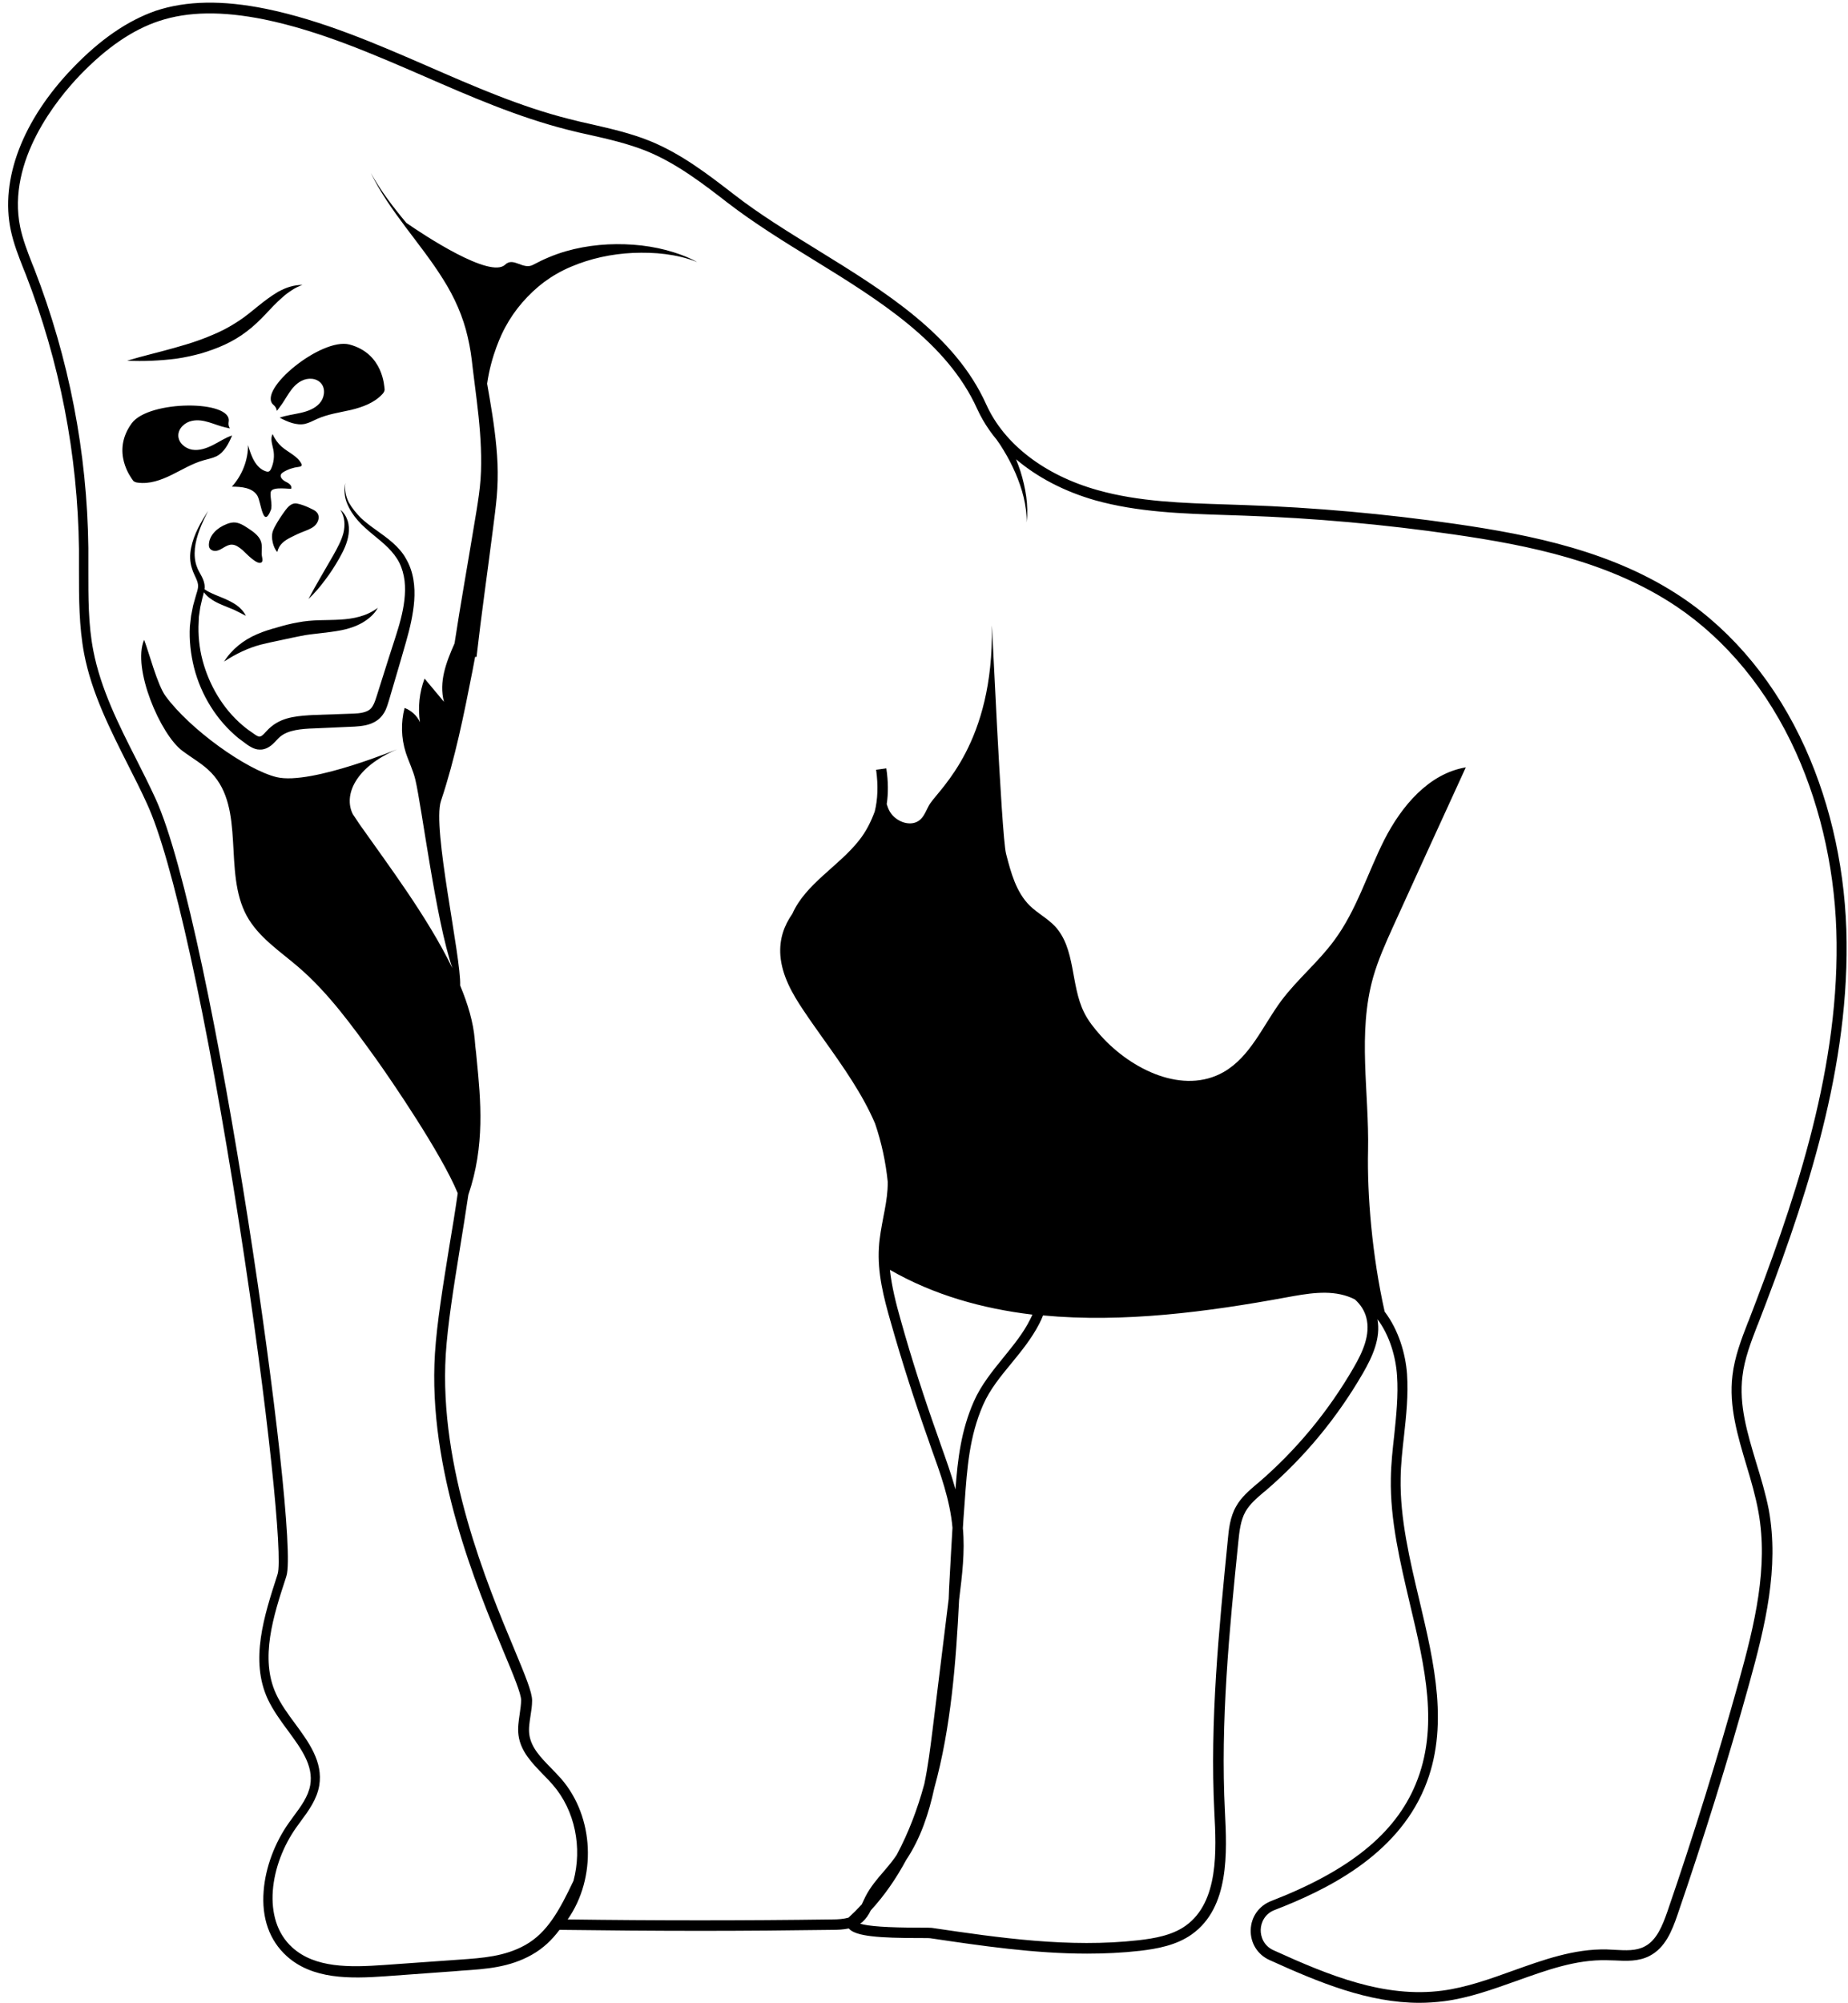 <?xml version="1.0" encoding="UTF-8"?>
<!DOCTYPE svg PUBLIC '-//W3C//DTD SVG 1.0//EN'
          'http://www.w3.org/TR/2001/REC-SVG-20010904/DTD/svg10.dtd'>
<svg height="1001.7" preserveAspectRatio="xMidYMid meet" version="1.0" viewBox="-4.1 -1.6 924.5 1001.7" width="924.5" xmlns="http://www.w3.org/2000/svg" xmlns:xlink="http://www.w3.org/1999/xlink" zoomAndPan="magnify"
><g id="change1_1"
  ><path d="M874.4,729.7c-4.4-14.7-8.6-28.6-6.8-43c1-8.7,4.3-17.2,7.5-25.5l0.2-0.4c21.9-56.7,45.1-122.9,44.4-191.2 c-0.3-34.2-7.5-67.8-20.7-97.1c-14.4-31.9-35.7-57.9-61.8-75.4c-34-22.8-74.6-31.1-113.4-36.7c-34.8-5-70.2-8.2-105.4-9.4 c-3-0.1-5.9-0.2-8.9-0.3c-21.5-0.7-43.8-1.3-64.6-7.2c-26.4-7.4-46.7-23-55.6-42.8c-15.7-34.9-50.6-56.4-84.3-77.2 c-14.4-8.9-29.3-18-42.1-28c-12.2-9.4-25.9-20.1-41.9-26.6c-9.4-3.8-19.4-6.1-29-8.3c-3.7-0.8-7.6-1.7-11.4-2.7 c-24.3-6.1-47.8-16.4-70.5-26.3c-26-11.3-52.9-23-81.2-28.8c-21.7-4.4-39.7-4.1-55.1,1C59.8,8.7,46.1,18,32.2,32.5 c-25,26-36.3,55.6-30.9,81.1c1.4,6.6,3.9,13,6.3,19.1l1.1,2.7c17.1,44,26.1,90.3,26.7,137.6c0,3.7,0,7.3,0,11 c0,13.6,0,27.7,2.6,41.4c3.8,19.8,13.1,38,22,55.7c3.2,6.3,6.5,12.8,9.4,19.2c12.7,27.4,29.9,105.8,46.1,209.6 c14.8,94.9,21.9,167.5,19.3,175.7l-0.3,1c-6.4,19.8-13.7,42.2-4.6,61.7c2.6,5.5,6.3,10.6,10,15.6c6.6,9,12.9,17.5,11.2,27.3 c-1,5.7-4.6,10.6-8.4,15.7c-0.7,1-1.4,2-2.1,2.9c-7.3,10.2-11.9,22.7-12.8,34.3c-1.1,13.6,2.9,24.8,11.5,32.6 c12.9,11.7,31.6,11.4,49.6,10.1l34.4-2.5l3.6-0.3c12.2-0.8,23.8-1.6,35-7.9c5.7-3.2,10.1-7.4,13.9-12.5c23.5,0.3,47.2,0.5,70.9,0.5 c22,0,44-0.2,65.9-0.5c2.2,0,5.1-0.1,8-0.7c0,0,0,0,0,0.1c3.4,3.9,15.5,4.7,35.1,4.7c2.5,0,5.1,0,5.6,0.1c25.7,3.8,52,7.7,78.5,7.7 c8.7,0,17.5-0.4,26.3-1.4c8.5-1,18.3-2.7,26.1-8.3c18.9-13.5,17.5-41.1,16.5-61.2c-2.3-45.1,2.2-90.8,6.7-135.1 c0.5-5,1.1-10.7,3.6-15.1c2.1-3.7,5.5-6.6,9-9.6l0.9-0.7c19.6-16.8,36-36.7,48.9-59c4.6-8,9-17.4,7.2-26.9 c6.2,8.2,9.2,19.1,9.8,28.2c0.7,9.9-0.4,20-1.4,29.8c-0.8,7.1-1.6,14.4-1.7,21.6c-0.4,20.9,4.7,42.1,9.5,62.6 c7.6,31.9,14.7,62,2.9,90.4c-10.3,24.8-33.3,43.3-72.3,58.4c-6.1,2.4-10,7.9-10.2,14.4c-0.2,6.6,3.4,12.4,9.4,15.1 c24.9,11.3,49.4,21.4,75,21.4c4.1,0,8.2-0.3,12.3-0.8c12.5-1.6,24.5-6,36.1-10.1c15.4-5.5,29.9-10.8,45.4-10.4 c1.3,0,2.5,0.1,3.8,0.1c5.9,0.3,12.1,0.6,17.6-2.3c7.7-4,11.1-12.3,13.9-20.5c13-37.9,25.1-76.7,35.8-115.3 c8.2-29.5,15.1-58.3,9.9-87.2C879.2,745.5,876.8,737.5,874.4,729.7z M673.1,682.4c-12.6,21.8-28.7,41.3-47.8,57.7l-0.9,0.7 c-3.7,3.2-7.6,6.5-10.1,11c-3.1,5.4-3.7,11.6-4.2,17.1c-4.4,44.4-9,90.4-6.7,135.8c1,19,2.3,44.9-14.3,56.8 c-6.8,4.9-15.8,6.4-23.7,7.3c-34.5,3.9-69.6-1.2-103.4-6.2c-0.8-0.1-2.6-0.1-6.4-0.1c-15.6,0-25.5-0.7-29.4-2 c0.4-0.3,0.8-0.5,1.1-0.8c1.9-1.7,3.2-3.7,4.2-5.8c7-7.6,12.8-16.1,17.7-25.2c7.3-10.9,11.4-23.5,14.1-36 c8.4-30.3,10.9-63.6,12.4-94l0.1-0.9c1.4-11.4,2.9-23.3,1.8-35.1c0.1-1.6,0.2-3.2,0.3-4.8c0.2-2.8,0.4-5.5,0.6-8.2 c1.2-16.9,2.3-32.8,9.2-48.6c3.4-7.8,8.7-14.2,14.3-21c5-6.1,10.1-12.4,13.8-19.6c0.8-1.5,1.4-2.9,1.9-4.2 c40.2,3.8,82.5-1.8,121.6-9c10.4-1.9,21.2-3.9,30.9-0.5c1.2,0.4,2.3,0.9,3.5,1.5c2.9,2.6,4.8,5.6,5.7,9 C681.7,665.9,677.5,674.8,673.1,682.4z M632.9,643.5c-0.8,0.1-1.6,0.3-2.4,0.4C631.3,643.8,632.1,643.6,632.9,643.5z M512.4,655.9 c-0.4,0.8-0.7,1.6-1.2,2.5c-3.4,6.8-8.1,12.5-13.1,18.7c-5.5,6.8-11.3,13.8-15,22.2c-6.4,14.5-8.1,28.9-9.2,44 c-2.1-7.6-4.8-15.1-7.4-22.4l-1.2-3.5c-6.9-19.3-13.3-39.1-18.8-58.8c-2.4-8.4-4.5-16.8-5.4-25.1C463,646.1,487.3,652.9,512.4,655.9 z M865.8,839.3c-10.7,38.5-22.7,77.2-35.7,115c-2.5,7.2-5.4,14.5-11.4,17.6c-4.3,2.3-9.5,2-15,1.7c-1.3-0.1-2.6-0.1-3.9-0.2 c-16.5-0.4-32.1,5.3-47.2,10.7c-11.4,4.1-23.1,8.3-35.1,9.9c-28.8,3.8-56.4-7.4-84.5-20.2c-4.9-2.2-6.5-6.8-6.4-10.3 c0.1-3.5,2-7.9,6.9-9.8c25.4-9.8,60.8-26.8,75.1-61.2c12.5-30,4.8-62.3-2.6-93.6c-4.8-20.2-9.8-41.1-9.4-61.3 c0.1-7,0.9-14.2,1.7-21.2c1.1-10,2.2-20.4,1.5-30.7c-0.7-10.1-4.2-22.1-11.2-31.3c-6.3-28.1-8.8-58.5-8.3-80.6 c0.6-29-5.4-58.8,2.6-86.8c2.5-8.7,6.2-16.9,9.9-25.1c12.1-26.6,24.2-53.1,36.4-79.7c-18.5,3.1-32.1,19.3-40.7,36.1 c-8.5,16.8-13.9,35.3-25.1,50.4c-7.9,10.8-18.5,19.5-26.5,30.2c-9.2,12.4-15.4,28-28.9,35.7c-20.1,11.4-45.9-1-61.4-18.2 c-3.2-3.6-6.3-7.4-8.4-11.7c-6.8-13.8-4.1-31.9-14.6-43.1c-3.7-3.9-8.6-6.4-12.5-10.2c-6.9-6.8-9.5-16.7-11.9-26 c-2.4-9.4-7.3-123.1-7.1-113.5c0.9,57.9-25.5,80.4-30.9,88.4c-1.7,2.6-2.6,5.9-4.9,8c-4.4,4-12.1,1.3-15.2-3.9 c-0.7-1.2-1.2-2.5-1.6-3.8c0.8-5.3,0.8-11.3-0.2-17.9l-5.1,0.7c1.1,8,0.8,14.9-0.7,20.9c-1.9,5.1-4.3,10-7.9,14.5 c-10.3,13-26.6,21.6-33.3,36.6c-4.1,5.9-6.6,12.6-6,20.9c0.8,10.1,6,19.2,11.6,27.5c3.2,4.8,6.7,9.7,10.1,14.5 c9.7,13.6,19.5,27.5,25.7,42.1c3.2,9.4,5.3,19.2,6.3,29c0,1.3,0,2.6-0.1,3.9c-0.3,4.6-1.2,9.4-2.1,13.9c-0.9,4.9-1.9,9.9-2.2,15 c-0.8,12.7,2.3,24.9,5.9,37.4c5.6,19.8,12,39.7,18.9,59.1l1.2,3.5c4.7,13,9.6,26.5,10.8,40.3c-0.5,7.8-0.9,16.1-1.4,24.8 c-0.2,3.5-0.4,7.1-0.5,10.8l-8.1,65.8c-1.1,8.7-2.2,17.8-4.1,26.8c-3.4,12.5-7.9,24.4-13.8,35.4c-0.6,0.9-1.3,1.9-2,2.8 c-1.4,1.9-3,3.7-4.5,5.5c-3.3,3.8-6.7,7.8-9.1,12.5c-0.4,0.8-0.8,1.7-1.2,2.5c-0.2,0.5-0.5,1-0.7,1.5c-2.1,2.3-4.3,4.5-6.6,6.6 c-2.4,0.7-5.2,0.9-8.2,0.9c-43.9,0.6-88.3,0.6-132.3,0c14.5-20.7,13.4-51.2-3.3-70.4c-1.6-1.8-3.3-3.5-4.9-5.2 c-5.2-5.3-10.1-10.3-11-16.9c-0.4-3,0.1-6,0.6-9.3c0.4-2.5,0.8-5.1,0.8-7.7c0-4.2-3.4-12.4-9.1-26.1c-13.2-31.5-37.6-90.2-34.1-147 c1-15.3,3.9-33.3,7-52.5c1.5-8.9,2.9-18.1,4.3-27.3c8.4-24.6,6.2-47.4,4.2-67.6c-0.2-2.2-0.4-4.4-0.7-6.6c-0.1-1.2-0.2-2.3-0.3-3.5 c-0.7-8.5-3.4-17.7-7.3-27c0,0,0,0,0,0c0.6-14-14.1-78.9-9.6-92.3c7.1-21.2,11.5-43.3,15.8-65.2c0.4-2.3,0.9-4.6,1.3-6.9l0.7,0.1 c2.4-21.2,5.5-42.5,8.2-63.9c0.7-5.4,1.4-10.7,1.9-16.1c0.5-5.6,0.6-11.2,0.4-16.7c-0.5-11.1-2.1-21.9-3.9-32.5l-1.3-7.5 c2-14.1,7.3-25,9-28.1c2.4-4.5,5.3-8.7,8.6-12.5c3.3-3.8,7-7.3,11-10.3c4.1-3,8.6-5.6,13.4-7.6c9.6-4.1,20.2-6.4,31-6.9 c5.4-0.2,10.8-0.1,16.2,0.6c5.4,0.7,10.8,1.9,15.9,4c-4.8-2.7-10.1-4.5-15.5-6c-5.4-1.4-10.9-2.3-16.5-2.7 c-11.2-0.8-22.7,0.1-33.8,3.3c-5.5,1.6-11,3.9-16.2,6.7c-5.1,2.9-9.9-4.1-14.1,0c-7.5,7.1-40.6-14.8-49.4-20.9 c-6.6-7.9-12.8-16-17.8-25c9.5,19.5,25,35.2,36.2,53.2c5.7,9,10,18.7,12.3,28.9c0.6,2.6,1.1,5.1,1.5,7.7c0.4,2.6,0.7,5.2,1,7.9l2,16 c1.3,10.6,2.3,21.2,2.2,31.7c0,5.2-0.4,10.4-1.1,15.5c-0.7,5.2-1.6,10.5-2.5,15.8c-3.2,19.5-6.7,38.9-9.7,58.6 c-4.3,9.7-7.9,19.3-5.3,29.2c-3.2-3.9-6.5-7.7-9.7-11.6c-2.6,6.9-3.4,14.5-2.3,21.8c-1.5-3.3-4.4-5.9-7.7-7.1 c-1.9,7.3-1.7,15.1,0.6,22.3c1.5,4.6,3.7,8.9,4.8,13.6c3.3,14,10.2,70,18.5,94.2c-12.4-25.6-32.4-52-46.4-71.9l-3.4-5.1 c-4.7-9.4,1.1-23.4,21.9-32.3c3.4-1.5-42.6,18-60,13.8c-15.2-3.7-43.5-24-55.6-40.6c-4.1-5.6-8.3-21.9-10.7-28.1 c-6.1,14.3,8.2,47.4,19.1,55.5c4.9,3.7,10.3,6.6,14.5,11c17.3,18,5.8,49.5,17.7,71.5c5.9,10.8,16.6,17.7,25.9,25.7 c15.1,13,26.9,29.4,38.6,45.6c8,11.2,33,47.8,41.1,67.5c-1.3,9.1-2.8,18.2-4.3,27.1c-3.1,19.3-6.1,37.5-7.1,53 c-3.7,58,21.1,117.4,34.4,149.3c4.9,11.7,8.7,20.9,8.7,24.1c0,2.3-0.4,4.5-0.7,6.9c-0.5,3.5-1.1,7-0.6,10.7 c1.1,8.2,6.9,14,12.4,19.7c1.7,1.7,3.2,3.3,4.7,5c11.3,13,14.8,31.6,10.4,48.1l0,0c-7.1,14.9-13.1,25.9-24.1,32.1 c-10.2,5.7-21.2,6.5-32.8,7.3l-38,2.7c-16.9,1.2-34.4,1.6-45.8-8.8c-15.5-14-11.1-41.6,2.1-60.1c0.7-1,1.4-1.9,2.1-2.9 c4-5.4,8.1-11,9.3-17.9c2-11.9-5.2-21.7-12.2-31.2c-3.5-4.7-7.1-9.7-9.4-14.7c-8.2-17.7-1.3-39.1,4.9-58l0.3-1 c6.8-21-36.4-325.8-65.6-389c-3-6.5-6.3-13.1-9.5-19.4c-8.8-17.3-17.8-35.2-21.5-54.3c-2.6-13.2-2.5-27.1-2.5-40.4 c0-3.7,0-7.4,0-11.1c-0.6-47.9-9.7-94.7-27-139.4l-1.1-2.7c-2.3-5.9-4.7-12.1-6-18.3C-0.8,78.7,24.6,47.8,35.9,36 C49.2,22.2,62.2,13.3,75.5,8.9C90,4.1,107.1,3.9,128,8.1c27.8,5.7,54.4,17.3,80.2,28.5c22.9,10,46.6,20.3,71.3,26.6 c3.8,1,7.7,1.9,11.5,2.7c9.4,2.1,19.2,4.4,28.2,8c15.3,6.2,28.8,16.7,40.7,25.9c13.1,10.1,28.1,19.4,42.6,28.3 c33.1,20.4,67.2,41.4,82.3,74.9c1.7,3.7,3.7,7.2,6.1,10.6l0,0c0.1,0.1,0.2,0.2,0.2,0.3c1.1,1.5,2.2,3,3.4,4.4 c1.3,1.8,2.5,3.6,3.6,5.5c2.2,3.6,4.1,7.3,5.8,11.2c3.3,7.7,5.7,16,5.6,24.7c0.5-4.3,0.4-8.6-0.2-12.9c-0.6-4.3-1.6-8.5-2.9-12.7 c-0.7-2-1.4-4.1-2.2-6c10.6,9,24.1,16.1,39.5,20.5c21.4,6,44,6.7,65.8,7.4c3,0.1,5.9,0.2,8.8,0.3c34.9,1.2,70.2,4.4,104.8,9.4 c38.2,5.5,78.1,13.7,111.3,35.9c25.2,16.9,46,42.2,60,73.2c12.9,28.7,20,61.6,20.3,95.1c0.7,67.4-22.4,133-44.1,189.3l-0.2,0.4 c-3.3,8.5-6.7,17.3-7.8,26.7c-1.9,15.5,2.7,30.5,7,45c2.3,7.6,4.6,15.5,6,23.3C880.6,782.2,873.8,810.5,865.8,839.3z M124.5,315.6 c3.4-1.5,6.8-2.5,10.1-3.4c3.3-1,6.8-1.9,10.3-2.5c3.5-0.7,7.3-1,10.8-1.1c3.5-0.1,6.9-0.1,10.3-0.3c6.6-0.4,13.2-1.6,18.9-5.9 c-1.7,3.2-4.6,5.6-7.8,7.5c-3.2,1.8-6.8,3-10.4,3.7c-3.6,0.7-7.1,1.1-10.5,1.5c-3.4,0.4-6.7,0.7-9.9,1.4c-3.3,0.6-6.6,1.4-10,2.1 c-3.4,0.7-6.7,1.4-9.9,2.2c-6.4,1.7-12.5,4.6-18.4,8.5C111.8,323.2,117.7,318.5,124.5,315.6z M154.8,255.2c1.2,2,0.2,4.7-1.6,6.3 c-1.8,1.5-4.1,2.2-6.3,3.1c-1.8,0.7-3.6,1.6-5.4,2.5c-3.4,1.7-6,3.6-6.9,7.4c-2.1-2.3-3.2-7.2-2.3-10.2c0.3-0.9,0.7-1.7,1.1-2.5 c1.5-2.8,3.3-5.5,5.2-8.1c1.2-1.6,2.7-3.3,4.7-3.5c0.9-0.1,1.8,0.2,2.7,0.4c2,0.6,4,1.4,5.9,2.4 C153.1,253.5,154.2,254.2,154.8,255.2z M126.8,275.5c0,1,0.8,3.2,0.1,4c-2,2.2-8.2-4.7-9.7-6c-1.6-1.3-3.3-2.7-5.4-2.7 c-1.4,0-2.7,0.7-3.9,1.4c-1.2,0.7-2.4,1.5-3.8,1.7c-1.4,0.2-3-0.4-3.5-1.7c-0.2-0.5-0.2-1-0.2-1.5c0.2-4.7,4.3-8.4,8.7-10.1 c1.1-0.5,2.3-0.8,3.6-0.9c2.8-0.1,5.3,1.6,7.6,3.1c2.4,1.6,4.9,3.4,6,6C127.2,271.1,126.8,273.1,126.8,275.5z M176.4,257.4 c4.7,4.5,10.7,7.8,15.9,12.4c2.6,2.3,5.1,5,6.8,8.2c1.8,3.1,3,6.6,3.6,10.2c1.2,7.1,0.3,14.2-1.1,21c-1.4,6.8-3.5,13.2-5.3,19.7 l-5.7,19.4c-0.5,1.6-1,3.4-1.8,5.2c-0.8,1.8-2.3,3.8-4.1,5.1c-1.8,1.3-3.9,2.1-5.8,2.5c-1.9,0.4-3.8,0.6-5.6,0.7l-20.2,0.9 c-3.3,0.1-6.5,0.3-9.5,0.9c-3,0.6-5.6,1.6-7.6,3.3c-1,0.8-2,2.1-3.4,3.4c-0.7,0.7-1.6,1.4-2.7,2c-1.1,0.6-2.6,1.1-4.1,1 c-1.5,0-2.8-0.5-3.8-1c-1-0.5-1.8-1-2.5-1.5c-1.4-1.1-2.9-2.1-4.3-3.2c-11-9-18.7-21.6-22.2-35.2c-1.7-6.8-2.5-13.8-2.1-20.8 l0.6-5.2l1-5.1l1.4-5c0.5-1.6,1-3.1,1.1-4.4c0.1-1.3-0.3-2.7-1-4.2c-0.6-1.5-1.5-3-2-4.8c-1.2-3.4-1.2-7.1-0.5-10.5 c1.4-6.9,4.9-12.8,8.5-18.5c-3,6-5.9,12.3-6.6,18.8c-0.3,3.2-0.1,6.5,1.1,9.4c0.5,1.5,1.4,2.8,2.2,4.4c0.8,1.5,1.6,3.4,1.6,5.5 c0,0.4,0,0.7-0.1,1.1c0.4,0.2,0.7,0.5,1.1,0.7c0.9,0.6,1.9,1,2.9,1.5c1.9,0.9,4,1.6,6,2.5c2,0.9,4.1,1.9,6.1,3.3 c1.9,1.4,3.6,3.2,4.6,5.3c-2.1-1.1-4-2.1-5.9-3l-6.1-2.5c-2.1-0.9-4.2-1.9-6.1-3.4c-1-0.7-1.8-1.5-2.6-2.5c-0.1-0.1-0.2-0.2-0.3-0.4 c-0.2,1-0.5,1.9-0.7,2.7l-1.1,4.8l-0.7,4.8l-0.2,4.9c-0.1,6.5,0.8,13,2.7,19.2c3.8,12.4,11,23.7,21.1,31.6c1.2,1,2.6,1.8,3.9,2.8 c1.3,1,2.5,1.5,2.8,1.4c0.2,0,0.4-0.1,0.8-0.2c0.3-0.2,0.8-0.5,1.3-1c1-1,2.1-2.4,3.7-3.7c3.2-2.7,7-4.1,10.6-4.8 c3.6-0.7,7.2-0.9,10.6-1.1l20.1-0.7c3.2-0.1,6.1-0.6,7.9-1.9c0.9-0.6,1.5-1.5,2.1-2.7c0.6-1.2,1.1-2.7,1.6-4.3l6.1-19.3l3.1-9.6 c1-3.2,2-6.3,2.8-9.5c1.6-6.3,2.6-12.8,1.9-19.1c-0.4-3.1-1.2-6.2-2.6-9c-1.4-2.8-3.4-5.3-5.7-7.6c-4.6-4.6-10.4-8.3-15-13.5 c-2.3-2.6-4.2-5.5-5.5-8.7c-1.3-3.2-1.6-6.8-0.8-10.1c-0.5,3.4,0.2,6.7,1.7,9.7C172,252.5,174.1,255.1,176.4,257.4z M167.7,265 c0.9-3.8,0.8-8-1.5-11.6c1.7,1.3,2.9,3.3,3.6,5.4c0.7,2.1,0.8,4.4,0.5,6.7c-0.6,4.5-2.6,8.5-4.7,12.2c-2.1,3.7-4.4,7.3-7,10.7 c-2.5,3.4-5.3,6.7-8.4,9.6c2-3.8,4.1-7.4,6.2-11.1l6.3-10.9C164.7,272.4,166.7,268.8,167.7,265z M97.8,228.6 c-5.7,1.6-10.7,4.7-16,7.3c-5.3,2.6-11.1,4.7-16.9,3.9c-1-0.1-2.1-0.4-2.6-1.3c-0.6-0.9-11-14-0.5-28.4c8.6-11.7,50.4-11.7,48.5-0.8 c-0.6,3.8,2.5,3.7-1.5,2.9c-5.6-1.2-11-4.6-16.9-3.3c-3.5,0.7-6.8,3.7-6.8,7.3c0,3.6,3.4,6.5,6.9,7.1c3.6,0.6,7.2-0.7,10.4-2.3 c3.2-1.6,6.2-3.7,9.6-4.8c-1.7,4.1-3.9,8.4-7.8,10.4C102.1,227.6,99.9,228,97.8,228.6z M188.3,193c0.1,1-0.5,1.9-1.2,2.6 c-4,4.3-9.8,6.4-15.5,7.8c-5.7,1.3-11.6,2.1-17,4.5c-2,0.9-4,2-6.1,2.5c-4.3,0.9-8.7-1-12.7-3.1c3.4-1.2,7-1.6,10.5-2.4 c3.5-0.8,7.1-2.1,9.5-4.8c2.4-2.7,3.1-7.1,0.8-9.9c-2.3-2.8-6.7-3-9.9-1.3c-5.4,2.8-7.4,8.8-11,13.3c-2.5,3.2-0.1,1.2-3-1.3 c-8.4-7.3,23.9-33.8,38-30.2C187.8,175.2,188.1,192,188.3,193z M131.4,233.1c1.5-3.1,1.9-6.7,1.2-10c-0.5-2.5-1.6-5.4-0.3-7.6 c1,2.4,2.6,4.6,4.5,6.3c3.3,2.9,7.8,4.6,9.8,8.4c0.2,0.3,0.3,0.7,0.2,1c-0.2,0.5-0.8,0.6-1.4,0.7c-2.7,0.3-5.4,1.2-7.7,2.6 c-0.5,0.3-0.9,0.6-1.2,1.1c-0.8,1.4,0.9,3,2.3,3.7c1.5,0.7,3.3,1.9,2.8,3.5c-0.1,0.4-8.9-1.2-10.1,1.3c-0.9,1.7,0.9,6.7-0.1,9.4 c-3.9,9.8-4.9-4-6.7-7.1c-2.4-4.1-8-4.6-12.8-4.6c5.1-5.6,8.1-13.2,8.1-20.8c1.5,5.4,3.8,11.6,9.1,13.2c0.4,0.1,0.9,0.2,1.3,0 C130.9,234,131.1,233.6,131.4,233.1z M59.5,178.8c7.9-2.4,15.9-4.2,23.6-6.4c3.9-1.1,7.7-2.2,11.4-3.5c3.7-1.3,7.4-2.8,10.9-4.4 c3.5-1.6,6.9-3.6,10.1-5.7c3.2-2.1,6.2-4.6,9.4-7.2c3.2-2.6,6.5-5.1,10.2-7.3c1.9-1,3.8-1.9,5.9-2.5c2-0.6,4.2-0.9,6.2-0.9 c-1.9,0.7-3.8,1.6-5.4,2.7c-1.7,1.1-3.3,2.3-4.7,3.6c-3,2.6-5.7,5.5-8.5,8.5c-2.8,2.9-5.8,5.9-9.3,8.5c-3.4,2.6-7.1,4.8-11,6.6 c-3.9,1.8-7.9,3.2-11.9,4.4c-4.1,1.1-8.2,2-12.3,2.6C76,178.8,67.8,179.2,59.5,178.8z"
  /></g
></svg
>
